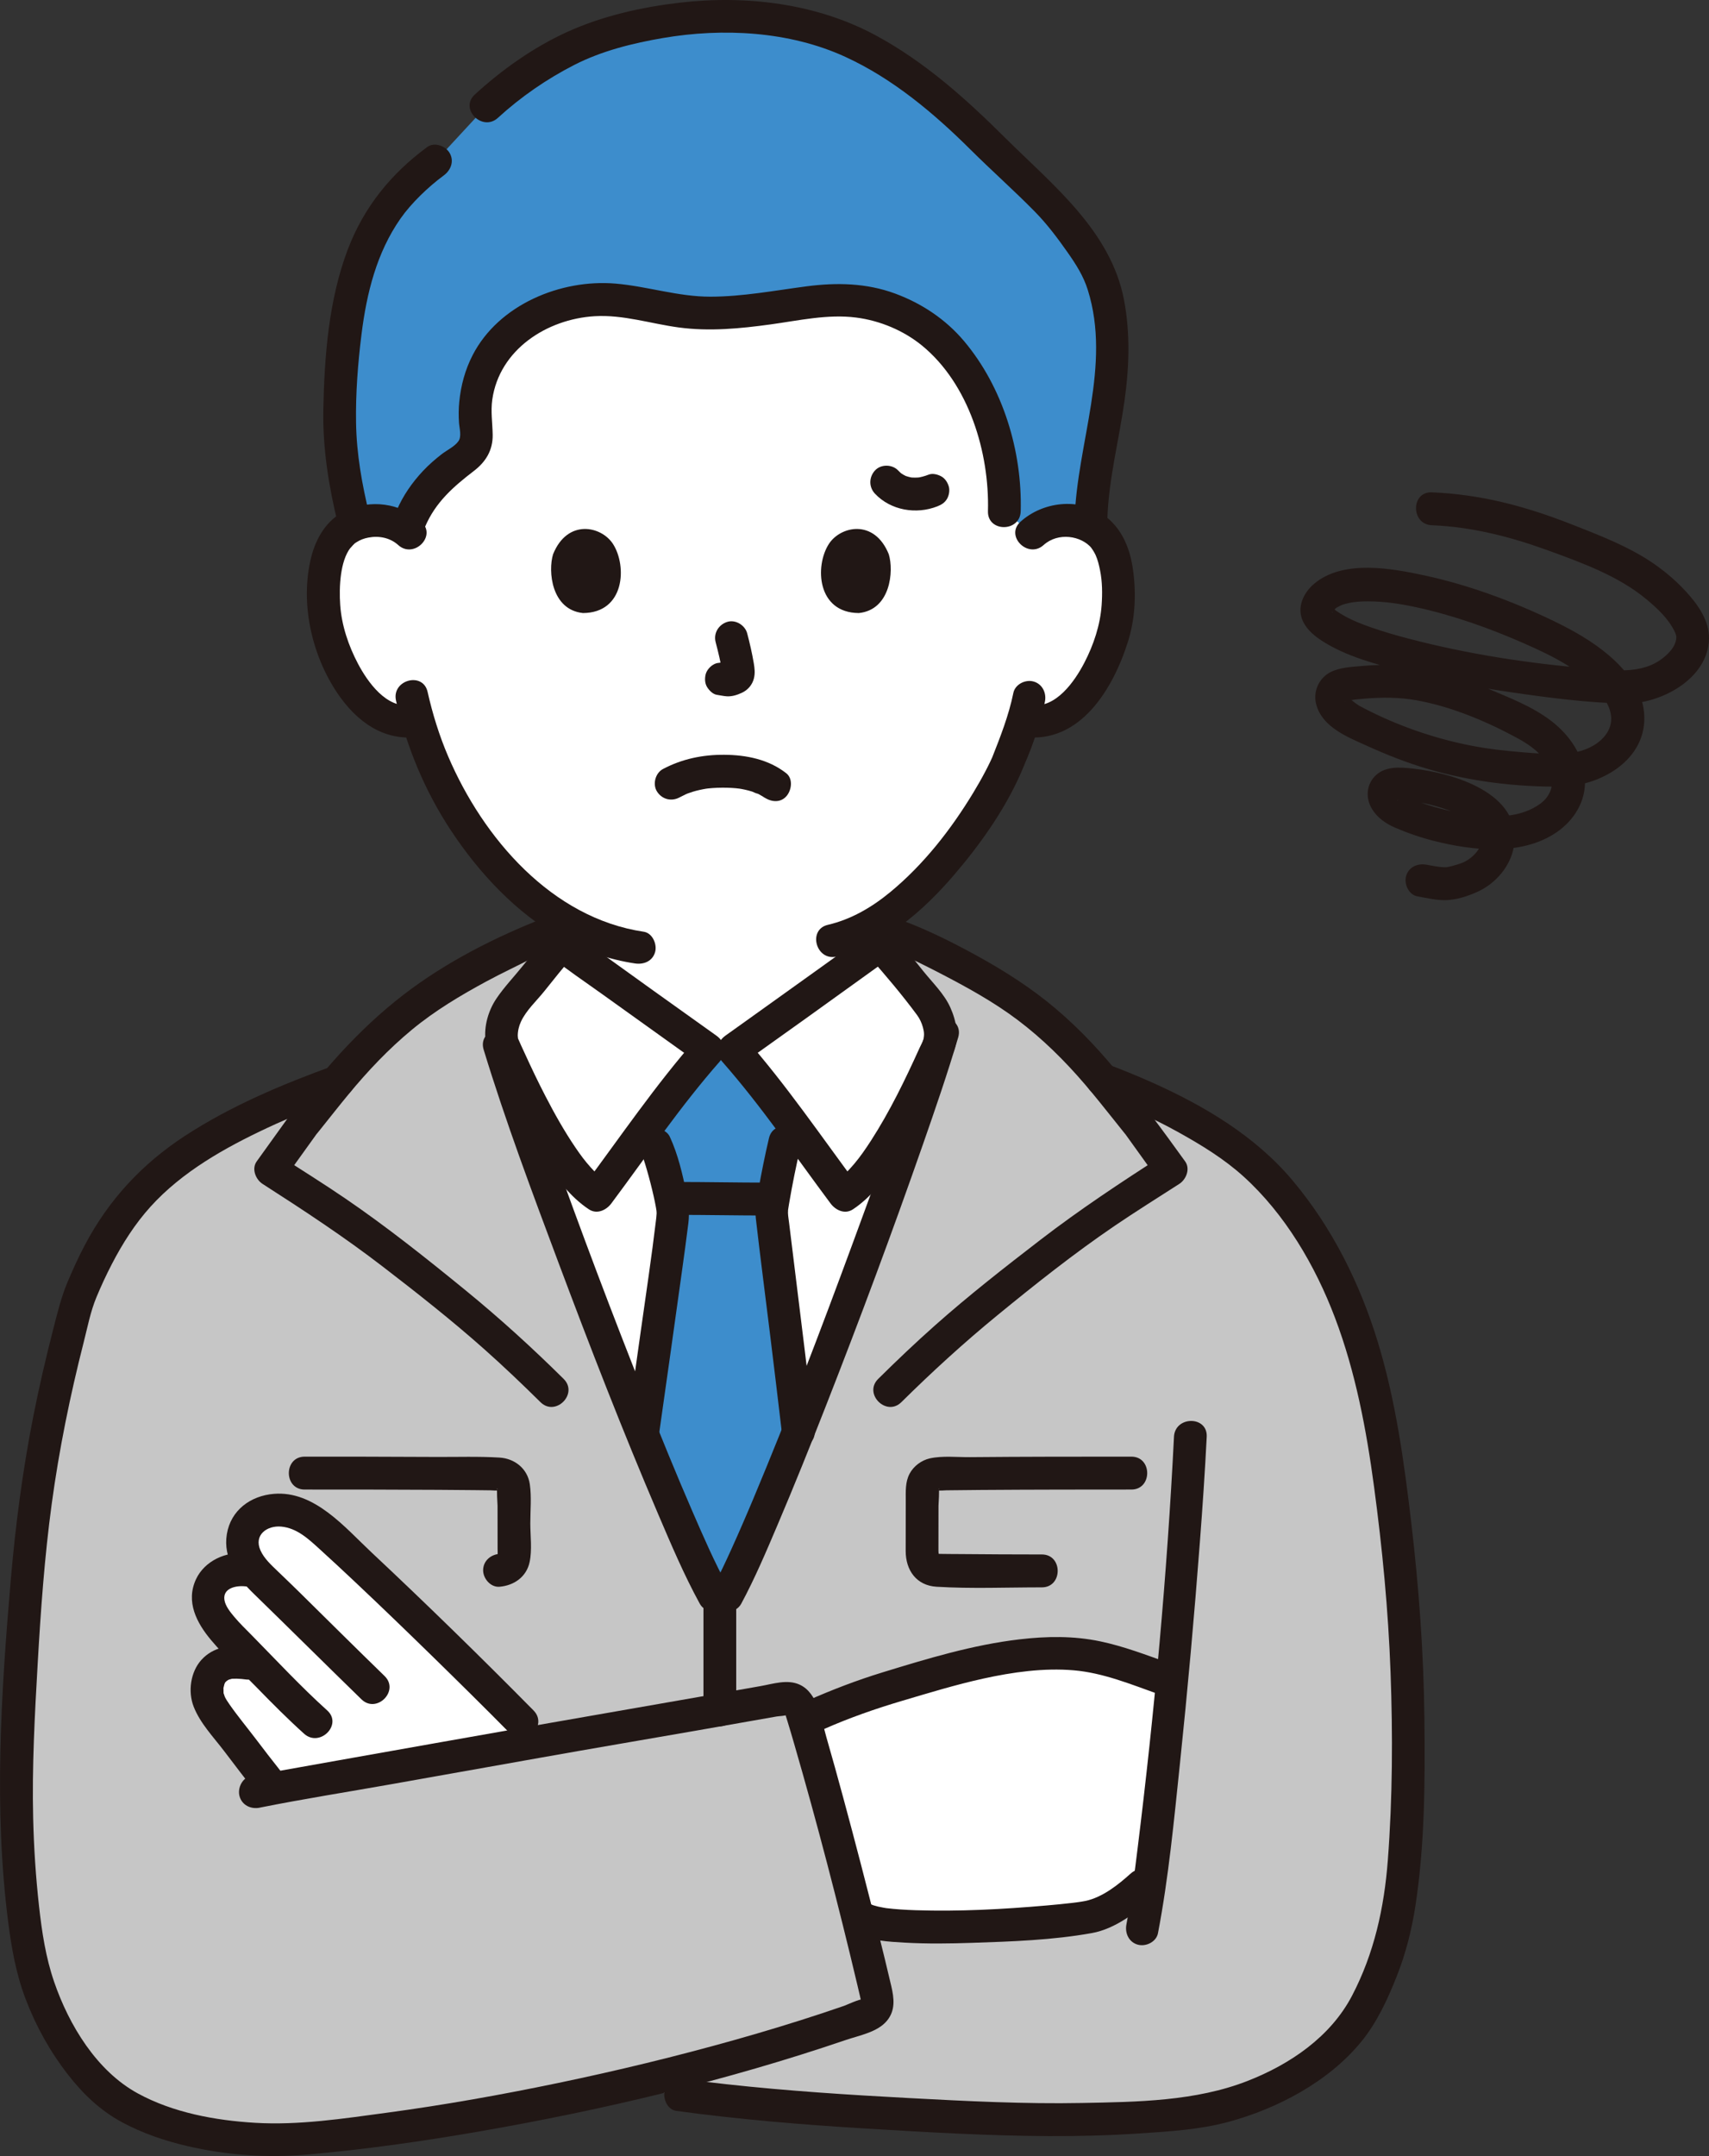 <svg width="134" height="169" viewBox="0 0 134 169" fill="none" xmlns="http://www.w3.org/2000/svg">
<rect x="0" y="0" width="134" height="169" fill="#333333" stroke="none"/>
<g clip-path="url(#clip0_217_4348)">
<path d="M80.922 41.811C81.71 41.05 82.771 40.765 83.679 40.797C85.655 40.867 86.496 41.941 86.858 42.571C87.937 44.453 87.892 47.92 87.167 50.066C86.654 51.585 85.812 53.909 83.784 55.576C82.949 56.262 81.719 56.715 80.543 56.516C80.543 56.516 80.43 56.496 80.232 56.463C79.859 57.701 79.398 58.914 79.117 59.503C78.344 61.613 74.283 68.685 69.02 72.086V74.038C68.519 74.445 58.299 81.744 57.525 82.296H55.527C54.752 81.744 44.533 74.445 44.032 74.038V72.058C41.984 70.807 40.094 69.072 38.278 66.888C35.357 63.375 33.693 59.593 32.775 56.458C31.521 56.782 30.166 56.315 29.268 55.576C27.24 53.909 26.399 51.585 25.885 50.066C25.16 47.92 25.114 44.453 26.195 42.571C26.557 41.941 27.398 40.867 29.374 40.797C30.282 40.765 31.343 41.05 32.131 41.811C32.131 41.811 28.456 20.042 56.526 20.042C85.363 20.042 80.922 41.811 80.922 41.811Z" fill="white"/>
<path d="M45.621 100.209C42.84 92.843 40.339 85.803 39.16 81.936H39.451C39.065 80.889 39.565 79.438 40.244 78.648C41.398 77.305 42.853 75.363 44.032 74.038C44.533 74.445 54.753 81.744 55.528 82.296H57.525C58.3 81.744 68.52 74.445 69.021 74.038C70.2 75.363 71.655 77.305 72.809 78.648C73.488 79.438 73.988 80.889 73.603 81.936C70.512 91.96 60.551 118.511 57.008 125.065L55.977 125.06C53.81 121.116 49.451 110.353 45.621 100.209Z" fill="white"/>
<path d="M52.599 96.597C52.71 95.746 52.771 95.217 52.769 95.108C52.752 94.129 51.828 90.619 51.412 89.759C51.412 89.759 51.189 89.149 50.86 88.251C52.627 85.898 54.507 83.449 55.528 82.296H57.525C58.514 83.413 60.309 85.747 62.028 88.031C61.733 88.94 61.531 89.563 61.531 89.563C61.226 90.84 60.497 94.469 60.497 95.014C60.497 95.304 61.624 104.075 62.583 112.236C60.315 117.935 58.261 122.748 57.009 125.065L55.978 125.06C54.695 122.725 52.643 117.998 50.387 112.424C51.312 105.876 52.229 99.436 52.599 96.597L52.599 96.597Z" fill="#3D8DCC"/>
<path d="M45.86 100.844C49.631 110.799 53.855 121.198 55.977 125.06L57.008 125.065C60.529 118.551 70.391 92.282 73.547 82.12L73.602 81.937C73.988 80.89 73.488 79.439 72.809 78.649C71.826 77.506 70.627 75.929 69.565 74.67C70.653 74.174 71.524 73.777 71.524 73.777C74.289 75.074 77.973 77.04 79.929 78.461C82.808 80.555 84.693 82.54 86.445 84.645C89.009 85.597 91.498 86.72 93.835 88.089C96.125 89.427 98.025 90.721 99.814 92.723C101.51 94.606 102.944 96.736 104.131 98.976C107.735 105.825 108.711 113.509 109.576 121.124C110.424 128.612 110.593 136.177 110.229 143.707C109.949 149.585 109.236 153.308 106.718 157.831C104.657 161.528 98.618 165.012 93.335 165.591C85.041 166.503 78.358 166.128 70.555 165.711C64.822 165.404 58.801 164.97 53.356 164.22L48.295 163.603C39.456 165.629 30.415 167.109 23.012 167.687C19.594 167.959 11.393 167.218 7.661 163.359C4.345 159.918 2.657 155.659 2.132 152.149C1.046 144.84 1.232 138.707 1.487 133.834C2.106 121.687 2.75 114.045 6.151 101.761C8.127 96.846 10.409 93.413 14.174 90.806C17.599 88.422 21.235 86.685 26.498 84.778C28.282 82.624 30.185 80.599 33.124 78.461C35.08 77.039 38.764 75.074 41.529 73.777L43.351 74.834C42.325 76.062 41.185 77.554 40.245 78.649C39.565 79.439 39.065 80.89 39.452 81.937H39.161C40.373 85.915 42.985 93.25 45.861 100.844L45.86 100.844Z" fill="#C6C6C6"/>
<path d="M66.896 148.936C65.615 143.927 64.078 138.196 63.061 134.828C66.929 133.045 68.861 132.52 72.611 131.433C75.702 130.536 79.005 129.599 83.266 129.598C86.099 129.598 89.131 130.83 91.234 131.573C91.234 131.573 91.468 131.656 91.868 131.798C91.331 137.571 90.727 143.197 90.181 147.213L89.558 147.775C89.558 147.775 87.196 149.909 85.447 150.25C82.864 150.754 70.152 151.652 67.803 150.455C67.803 150.455 67.582 150.342 67.205 150.151C67.104 149.752 67.001 149.346 66.896 148.935V148.936Z" fill="white"/>
<path d="M43.124 73.126C42.391 73.956 41.702 74.823 41.01 75.688C40.323 76.547 39.529 77.37 38.916 78.284C38.289 79.219 37.939 80.43 38.068 81.556C38.132 82.121 38.35 82.594 38.579 83.102C39.783 85.762 41.042 88.417 42.643 90.864C43.605 92.334 44.695 93.817 46.176 94.796C46.802 95.21 47.535 94.866 47.933 94.333C50.726 90.591 53.36 86.701 56.435 83.208C57.018 82.546 56.876 81.681 56.175 81.183C52.877 78.834 49.583 76.478 46.298 74.108C45.949 73.855 45.599 73.603 45.251 73.349C45.13 73.261 45.01 73.172 44.889 73.084C44.663 72.918 44.772 72.992 44.94 73.127C44.398 72.693 43.653 72.595 43.124 73.127C42.677 73.576 42.579 74.514 43.124 74.95C44.439 76.002 45.849 76.945 47.215 77.925C49.195 79.347 51.177 80.765 53.16 82.182C53.733 82.591 54.306 83.001 54.88 83.41L54.62 81.385C51.399 85.044 48.63 89.128 45.716 93.033L47.472 92.57C47.407 92.526 47.167 92.353 47.228 92.401C47.293 92.453 47.024 92.224 46.981 92.184C46.749 91.973 46.531 91.748 46.322 91.514C45.861 91.002 45.529 90.553 45.131 89.969C44.249 88.673 43.479 87.3 42.759 85.907C42.177 84.782 41.632 83.638 41.107 82.485C40.952 82.145 40.788 81.808 40.644 81.464C40.627 81.424 40.603 81.387 40.589 81.346C40.552 81.236 40.634 81.423 40.633 81.417C40.624 81.347 40.597 81.282 40.597 81.213C40.593 80.828 40.683 80.44 40.844 80.09C41.25 79.201 42.081 78.445 42.686 77.688C43.425 76.765 44.158 75.837 44.94 74.951C46.033 73.713 44.224 71.883 43.125 73.128L43.124 73.126Z" fill="#211715"/>
<path d="M68.113 74.95C69.416 76.426 70.731 77.976 71.901 79.56C72.118 79.853 72.271 80.188 72.367 80.539C72.417 80.724 72.452 80.902 72.451 81.092C72.451 81.204 72.401 81.545 72.472 81.329C72.383 81.602 72.224 81.872 72.106 82.134C70.975 84.633 69.772 87.119 68.283 89.425C67.86 90.079 67.432 90.696 66.968 91.243C66.73 91.524 66.481 91.796 66.215 92.051C65.874 92.376 65.878 92.374 65.581 92.569L67.338 93.032C64.424 89.127 61.655 85.043 58.434 81.384L58.174 83.409C61.514 81.031 64.849 78.646 68.174 76.245C68.763 75.819 69.362 75.403 69.929 74.949C70.472 74.515 70.38 73.579 69.929 73.126C69.393 72.587 68.658 72.69 68.114 73.126C68.536 72.788 68.112 73.121 67.931 73.254C67.634 73.471 67.335 73.687 67.036 73.903C66.17 74.529 65.302 75.153 64.433 75.776C62.475 77.181 60.515 78.584 58.555 79.984C57.996 80.384 57.438 80.783 56.878 81.182C56.178 81.681 56.036 82.546 56.618 83.207C59.694 86.701 62.328 90.59 65.121 94.332C65.519 94.866 66.245 95.214 66.877 94.795C68.183 93.931 69.167 92.678 70.049 91.401C71.016 90.001 71.846 88.508 72.621 86.994C73.227 85.81 73.793 84.606 74.341 83.394C74.486 83.074 74.643 82.757 74.776 82.432C75.234 81.315 74.992 80.033 74.511 78.967C74.031 77.901 73.119 77.028 72.392 76.123C71.583 75.114 70.785 74.094 69.93 73.125C68.831 71.88 67.021 73.71 68.114 74.948L68.113 74.95Z" fill="#211715"/>
<path d="M27.092 121.546C26.376 120.884 25.71 120.278 25.114 119.748C24.267 118.994 23.193 118.494 22.229 118.389C21.318 118.29 20.231 118.546 19.671 119.169C19.018 119.895 18.766 121.017 19.273 122.097C19.762 123.14 20.773 123.963 21.876 125.038C19.989 122.141 17.626 122.964 16.826 123.877C16.371 124.395 16.108 125.284 16.492 126.162C17.169 127.71 18.758 128.912 20.259 130.516C18.71 130.239 17.569 130.052 16.701 131.023C16.242 131.536 16.127 132.561 16.341 133.217C16.554 133.873 17 134.421 17.422 134.965C18.762 136.694 19.807 138.122 21.051 139.682L21.452 140.183C25.451 139.44 33.989 137.944 42.379 136.479C41.53 135.608 40.925 134.987 40.925 134.987C37.579 131.598 31.422 125.551 27.093 121.547L27.092 121.546Z" fill="white"/>
<path d="M60.194 92.701C57.796 92.7 55.398 92.65 53 92.65C52.328 92.65 51.685 93.243 51.716 93.939C51.747 94.636 52.28 95.228 53 95.229C55.398 95.23 57.796 95.279 60.194 95.28C60.866 95.28 61.509 94.687 61.478 93.99C61.447 93.294 60.914 92.701 60.194 92.701Z" fill="#211715"/>
<path d="M60.293 89.22C59.98 90.546 59.714 91.886 59.472 93.227C59.334 93.992 59.175 94.737 59.264 95.512C59.61 98.529 60.005 101.541 60.374 104.556C60.688 107.116 60.997 109.677 61.298 112.239C61.38 112.93 61.83 113.528 62.582 113.528C63.213 113.528 63.948 112.935 63.866 112.239C63.376 108.065 62.861 103.893 62.346 99.722C62.187 98.437 62.026 97.153 61.873 95.868C61.842 95.607 61.792 95.34 61.784 95.077C61.782 95.002 61.793 94.927 61.791 94.853C61.785 94.644 61.745 95.115 61.79 94.853C61.815 94.699 61.838 94.545 61.863 94.391C62.117 92.889 62.418 91.388 62.768 89.905C63.15 88.291 60.675 87.603 60.292 89.219L60.293 89.22Z" fill="#211715"/>
<path d="M50.304 90.409C50.392 90.601 50.222 90.172 50.309 90.424C50.346 90.532 50.388 90.639 50.425 90.748C50.532 91.063 50.629 91.383 50.721 91.703C50.919 92.386 51.097 93.075 51.253 93.768C51.316 94.053 51.377 94.339 51.428 94.627C51.45 94.747 51.471 94.868 51.487 94.989C51.453 94.725 51.489 95.003 51.485 95.108C51.478 95.31 51.45 95.512 51.426 95.713C51.105 98.421 50.662 101.362 50.255 104.252C49.901 106.763 49.545 109.274 49.191 111.786C49.093 112.475 49.359 113.171 50.087 113.372C50.689 113.538 51.568 113.165 51.666 112.471C52.265 108.232 52.871 103.993 53.456 99.751C53.634 98.46 53.815 97.169 53.974 95.875C54.073 95.064 53.99 94.341 53.824 93.531C53.521 92.045 53.16 90.489 52.52 89.108C52.228 88.477 51.322 88.317 50.764 88.645C50.119 89.024 50.01 89.776 50.303 90.41L50.304 90.409Z" fill="#211715"/>
<path d="M88.65 146.864C87.714 147.704 86.474 148.719 85.105 149.008C84.92 149.047 84.732 149.072 84.546 149.101C84.493 149.109 84.439 149.116 84.386 149.123C84.213 149.148 84.65 149.089 84.47 149.112C84.327 149.129 84.186 149.148 84.043 149.165C83.384 149.242 82.724 149.306 82.063 149.363C78.654 149.661 75.21 149.848 71.788 149.735C71.017 149.709 70.246 149.664 69.48 149.571C69.287 149.547 69.705 149.606 69.52 149.576C69.441 149.563 69.362 149.551 69.284 149.537C69.14 149.512 68.997 149.485 68.856 149.452C68.733 149.423 68.613 149.384 68.491 149.352C68.449 149.34 68.407 149.316 68.365 149.308C68.151 149.264 68.647 149.438 68.452 149.342C67.829 149.038 67.064 149.172 66.695 149.805C66.365 150.371 66.53 151.263 67.156 151.569C68.309 152.134 69.67 152.204 70.93 152.276C72.691 152.376 74.46 152.351 76.221 152.292C79.335 152.189 82.54 152.078 85.614 151.526C87.429 151.201 89.12 149.897 90.466 148.688C91.7 147.579 89.88 145.76 88.651 146.864H88.65Z" fill="#211715"/>
<path d="M64.58 135.547C66.588 134.658 68.65 133.939 70.753 133.316C72.857 132.693 74.96 132.05 77.102 131.578C79.396 131.072 81.838 130.728 84.19 130.929C86.505 131.126 88.722 132.046 90.892 132.817C91.545 133.049 92.296 132.554 92.471 131.916C92.666 131.203 92.23 130.564 91.574 130.33C89.827 129.709 88.091 129.043 86.272 128.661C84.177 128.22 82.065 128.255 79.947 128.502C76.273 128.931 72.713 130.014 69.187 131.095C67.171 131.713 65.213 132.466 63.285 133.319C62.65 133.6 62.503 134.531 62.824 135.084C63.206 135.741 63.944 135.828 64.581 135.546L64.58 135.547Z" fill="#211715"/>
<path d="M41.833 134.075C37.681 129.872 33.451 125.737 29.141 121.698C27.034 119.722 24.651 116.838 21.477 117.097C19.655 117.246 18.095 118.37 17.786 120.26C17.477 122.149 18.592 123.657 19.874 124.905C22.706 127.661 25.508 130.447 28.34 133.203C29.528 134.359 31.345 132.537 30.156 131.38C27.916 129.2 25.696 127 23.472 124.804C22.911 124.25 22.339 123.707 21.771 123.159C21.276 122.682 20.711 122.173 20.424 121.53C19.884 120.322 20.934 119.566 22.045 119.664C23.289 119.775 24.204 120.65 25.083 121.448C26.02 122.298 26.944 123.16 27.864 124.027C29.916 125.96 31.945 127.919 33.961 129.889C35.995 131.877 38.019 133.875 40.018 135.899C41.183 137.079 42.999 135.255 41.833 134.075Z" fill="#211715"/>
<path d="M19.279 121.774C17.741 121.574 16.034 122.351 15.365 123.798C14.553 125.554 15.414 127.208 16.553 128.564C17.65 129.868 18.933 131.044 20.12 132.265C21.329 133.509 22.553 134.738 23.841 135.899C25.067 137.004 26.889 135.187 25.656 134.075C23.583 132.206 21.684 130.158 19.727 128.169C19.266 127.701 18.792 127.244 18.369 126.74C18.068 126.382 17.669 125.892 17.597 125.414C17.453 124.461 18.568 124.261 19.279 124.354C19.968 124.443 20.562 123.697 20.562 123.064C20.562 122.293 19.97 121.864 19.279 121.774Z" fill="#211715"/>
<path d="M19.327 129.073C18.04 128.904 16.71 129.098 15.793 130.11C14.934 131.059 14.724 132.601 15.186 133.781C15.697 135.086 16.735 136.156 17.573 137.259C18.422 138.376 19.27 139.495 20.144 140.592C20.577 141.136 21.507 141.046 21.959 140.592C22.494 140.054 22.393 139.314 21.959 138.769C21.311 137.954 20.715 137.176 20.087 136.349C19.395 135.437 18.639 134.526 18.001 133.612C17.87 133.423 17.715 133.195 17.631 133.013C17.614 132.975 17.571 132.833 17.547 132.767C17.469 132.547 17.537 132.845 17.529 132.699C17.522 132.594 17.524 132.49 17.523 132.385C17.519 132.156 17.502 132.411 17.529 132.282C17.55 132.178 17.577 132.078 17.606 131.976C17.559 132.14 17.6 131.982 17.646 131.901C17.746 131.729 17.424 132.131 17.702 131.834L17.799 131.743C17.721 131.797 17.718 131.801 17.79 131.753C17.858 131.702 18.03 131.617 17.858 131.691C17.95 131.652 18.049 131.634 18.144 131.606C18.271 131.568 17.992 131.598 18.229 131.591C18.337 131.587 18.445 131.583 18.553 131.585C18.812 131.59 19.069 131.619 19.326 131.652C20.014 131.743 20.61 130.995 20.61 130.363C20.61 129.591 20.016 129.164 19.326 129.073L19.327 129.073Z" fill="#211715"/>
<path d="M92.05 112.626C91.511 123.409 90.52 134.213 89.193 144.926C88.952 146.877 88.718 148.772 88.32 150.85C88.189 151.533 88.511 152.242 89.216 152.436C89.845 152.61 90.664 152.223 90.795 151.536C91.634 147.156 92.052 142.676 92.517 138.245C93.122 132.464 93.642 126.673 94.081 120.878C94.289 118.129 94.479 115.379 94.617 112.626C94.7 110.967 92.132 110.971 92.049 112.626L92.05 112.626Z" fill="#211715"/>
<path d="M20.358 141.696C23.782 141.011 27.24 140.469 30.677 139.859C34.622 139.159 38.568 138.46 42.512 137.756C46.519 137.041 50.534 136.366 54.544 135.665C56.661 135.295 58.778 134.923 60.895 134.549C61.036 134.523 61.641 134.5 61.705 134.411C61.628 134.518 61.463 133.989 61.595 134.441C61.638 134.587 61.686 134.731 61.73 134.876C61.91 135.462 62.084 136.05 62.254 136.638C64.079 142.922 65.726 149.272 67.235 155.639C67.302 155.918 67.367 156.198 67.432 156.477C67.461 156.604 67.485 156.734 67.52 156.86C67.601 157.156 67.496 156.663 67.599 156.736C67.484 156.654 66.336 157.178 66.188 157.229C65.619 157.426 65.05 157.618 64.48 157.807C62.206 158.559 59.914 159.253 57.61 159.902C53.026 161.192 48.396 162.313 43.735 163.283C39.288 164.208 34.809 165.006 30.307 165.612C26.914 166.069 23.432 166.604 20 166.399C16.887 166.213 13.577 165.61 10.8 164.092C7.586 162.337 5.414 158.752 4.245 155.351C3.584 153.429 3.287 151.447 3.062 149.433C2.806 147.137 2.655 144.832 2.6 142.523C2.503 138.474 2.725 134.429 2.956 130.388C3.195 126.21 3.493 122.028 4.056 117.88C4.635 113.615 5.497 109.395 6.559 105.226C6.858 104.052 7.094 102.807 7.56 101.688C7.927 100.804 8.33 99.935 8.771 99.085C9.607 97.471 10.588 95.929 11.809 94.58C14.288 91.842 17.646 89.963 20.951 88.414C22.874 87.513 24.852 86.745 26.847 86.02C27.498 85.783 27.938 85.143 27.743 84.434C27.571 83.802 26.819 83.295 26.164 83.533C22.113 85.006 18.105 86.682 14.482 89.05C11.135 91.237 8.52 94.051 6.648 97.603C6.153 98.543 5.712 99.51 5.299 100.489C4.797 101.679 4.499 102.927 4.177 104.177C3.59 106.456 3.06 108.748 2.604 111.057C1.771 115.284 1.212 119.559 0.844 123.851C0.083 132.708 -0.493 141.736 0.632 150.584C0.899 152.682 1.254 154.716 2.01 156.699C2.823 158.833 3.921 160.81 5.322 162.612C6.511 164.142 7.867 165.439 9.579 166.361C11.176 167.22 12.92 167.811 14.68 168.221C17.785 168.944 20.959 169.165 24.129 168.885C28.648 168.487 33.149 167.847 37.619 167.07C47.32 165.386 56.979 163.089 66.307 159.911C67.363 159.551 68.793 159.299 69.536 158.41C70.223 157.587 70.108 156.647 69.883 155.679C69.557 154.276 69.213 152.877 68.865 151.48C67.986 147.955 67.072 144.439 66.122 140.932C65.69 139.339 65.251 137.749 64.793 136.163C64.392 134.777 64.138 132.719 62.704 132.056C61.742 131.611 60.627 131.991 59.635 132.166C58.499 132.366 57.364 132.567 56.229 132.766C53.946 133.167 51.663 133.565 49.38 133.962C44.431 134.823 39.482 135.69 34.535 136.568C29.913 137.389 25.292 138.205 20.672 139.032C20.34 139.091 20.007 139.145 19.677 139.211C18.997 139.347 18.606 140.16 18.781 140.797C18.975 141.51 19.678 141.834 20.36 141.698L20.358 141.696Z" fill="#211715"/>
<path d="M86.089 85.882C88.271 86.697 90.4 87.64 92.436 88.774C94.217 89.765 95.981 90.845 97.499 92.218C100.759 95.166 103.127 99.206 104.675 103.296C106.287 107.551 107.135 112.056 107.739 116.554C108.386 121.376 108.853 126.222 109.031 131.086C109.211 135.985 109.19 140.926 108.817 145.816C108.534 149.535 107.748 153.113 106.013 156.433C104.325 159.662 101.154 161.812 97.825 163.115C93.739 164.714 89.17 164.762 84.838 164.845C80.322 164.932 75.808 164.702 71.299 164.461C66.519 164.206 61.74 163.9 56.98 163.377C55.885 163.257 54.79 163.126 53.698 162.977C53.011 162.883 52.319 163.143 52.119 163.877C51.954 164.478 52.324 165.369 53.015 165.463C57.962 166.139 62.938 166.55 67.921 166.85C72.684 167.138 77.458 167.419 82.231 167.442C84.606 167.453 86.981 167.39 89.351 167.232C91.669 167.078 94.038 166.939 96.291 166.334C100.144 165.299 104.166 163.182 106.73 160.046C107.973 158.527 108.81 156.702 109.527 154.885C110.223 153.125 110.688 151.288 110.976 149.418C111.72 144.601 111.738 139.63 111.686 134.766C111.631 129.597 111.257 124.452 110.651 119.32C110.092 114.575 109.435 109.809 108.042 105.228C106.635 100.606 104.457 96.234 101.346 92.529C98.418 89.042 94.411 86.673 90.303 84.838C89.141 84.32 87.964 83.841 86.772 83.396C86.123 83.153 85.366 83.667 85.193 84.296C84.996 85.018 85.438 85.639 86.09 85.882L86.089 85.882Z" fill="#211715"/>
<path d="M72.654 80.635C70.959 86.375 68.866 92.008 66.799 97.621C64.341 104.294 61.809 110.946 59.058 117.503C59.007 117.626 58.789 118.139 58.663 118.435C58.513 118.787 58.362 119.138 58.209 119.489C57.924 120.145 57.636 120.8 57.339 121.452C56.885 122.451 56.42 123.448 55.9 124.414L57.008 123.775L55.977 123.77L57.085 124.409C56.03 122.481 55.15 120.453 54.276 118.438C53.023 115.551 51.838 112.64 50.642 109.633C48.027 103.065 45.525 96.448 43.158 89.786C42.194 87.071 41.24 84.348 40.398 81.593C39.915 80.01 37.436 80.685 37.922 82.278C39.645 87.921 41.726 93.464 43.794 98.987C46.27 105.597 48.827 112.183 51.6 118.674C52.614 121.047 53.629 123.444 54.869 125.71C55.086 126.107 55.533 126.347 55.977 126.349L57.008 126.354C57.448 126.356 57.904 126.109 58.116 125.715C59.187 123.726 60.074 121.632 60.957 119.554C62.274 116.459 63.53 113.338 64.757 110.206C67.416 103.421 69.963 96.589 72.365 89.708C73.334 86.93 74.296 84.143 75.13 81.32C75.601 79.726 73.124 79.045 72.654 80.635V80.635Z" fill="#211715"/>
<path d="M88.71 114.181C84.491 114.181 80.272 114.182 76.054 114.22C75.047 114.23 73.895 114.097 72.907 114.317C72.251 114.464 71.638 114.92 71.32 115.518C70.971 116.178 71.02 116.901 71.019 117.623C71.017 118.941 71.016 120.26 71.014 121.578C71.012 123.085 71.855 124.284 73.432 124.379C76.167 124.544 78.952 124.425 81.692 124.427C83.344 124.427 83.346 121.848 81.692 121.848C79.531 121.848 77.372 121.835 75.212 121.817C74.706 121.813 74.199 121.814 73.692 121.804C73.41 121.798 73.455 121.714 73.523 121.849C73.649 122.097 73.581 121.663 73.581 121.578C73.582 120.395 73.584 119.212 73.586 118.029C73.586 117.889 73.676 116.721 73.599 116.676C73.782 116.783 73.149 116.775 73.567 116.83C73.769 116.857 74.002 116.823 74.207 116.82C75.115 116.807 76.024 116.799 76.933 116.792C79.001 116.777 81.07 116.769 83.138 116.765C84.996 116.761 86.853 116.76 88.71 116.76C90.362 116.76 90.365 114.181 88.71 114.181Z" fill="#211715"/>
<path d="M23.888 116.76C27.386 116.76 30.883 116.762 34.381 116.783C35.326 116.789 36.271 116.796 37.217 116.806C37.633 116.81 38.049 116.815 38.465 116.821C38.646 116.823 38.851 116.854 39.031 116.829C39.494 116.768 38.781 116.798 38.999 116.676C38.923 116.719 39.012 117.887 39.012 118.029C39.013 118.599 39.014 119.17 39.014 119.741C39.015 120.291 39.015 120.84 39.016 121.39C39.016 121.554 39.032 121.797 39.015 121.925C39.028 121.829 39.103 121.806 39.166 121.8C38.474 121.858 37.882 122.352 37.882 123.09C37.882 123.743 38.471 124.437 39.166 124.379C40.299 124.284 41.276 123.614 41.526 122.448C41.73 121.496 41.582 120.386 41.581 119.416C41.58 118.411 41.687 117.334 41.541 116.338C41.361 115.12 40.357 114.326 39.166 114.254C37.518 114.153 35.844 114.213 34.194 114.204C32.345 114.193 30.495 114.188 28.645 114.184C27.059 114.182 25.473 114.181 23.888 114.181C22.236 114.181 22.233 116.76 23.888 116.76V116.76Z" fill="#211715"/>
<path d="M57.726 134.03V125.068C57.726 124.371 57.136 123.778 56.442 123.778C55.748 123.778 55.158 124.368 55.158 125.068V134.03C55.158 134.726 55.748 135.319 56.442 135.319C57.136 135.319 57.726 134.729 57.726 134.03Z" fill="#211715"/>
<path d="M70.674 109.912C73.085 107.527 75.585 105.244 78.207 103.096C81.181 100.66 84.216 98.252 87.394 96.091C89.061 94.959 90.769 93.891 92.464 92.803C93.006 92.456 93.345 91.623 92.925 91.039C91.146 88.565 89.35 86.137 87.402 83.791C85.805 81.87 84.07 80.082 82.116 78.523C80.116 76.928 77.957 75.629 75.703 74.432C73.874 73.46 72.058 72.601 70.107 71.922C68.543 71.378 67.87 73.868 69.425 74.409C69.966 74.597 70.514 74.773 71.05 74.974C71.375 75.096 70.765 74.814 71.234 75.059C71.476 75.186 71.728 75.297 71.975 75.417C72.559 75.703 73.141 75.997 73.718 76.296C75.811 77.383 77.9 78.528 79.789 79.951C81.742 81.423 83.489 83.152 85.078 85.011C85.833 85.894 86.556 86.803 87.281 87.711C87.451 87.925 87.622 88.14 87.793 88.353C87.88 88.462 87.967 88.57 88.054 88.679C88.101 88.737 88.379 89.085 88.188 88.834C88.281 88.956 88.368 89.084 88.457 89.208L90.708 92.34L91.169 90.575C87.883 92.683 84.657 94.815 81.56 97.199C78.754 99.359 75.962 101.541 73.311 103.894C71.786 105.248 70.308 106.653 68.858 108.087C67.679 109.253 69.495 111.076 70.674 109.911V109.912Z" fill="#211715"/>
<path d="M44.194 108.087C41.736 105.656 39.185 103.332 36.508 101.147C33.444 98.645 30.323 96.16 27.055 93.932C25.356 92.775 23.613 91.686 21.884 90.576L22.344 92.34L24.335 89.57C24.472 89.38 24.608 89.189 24.745 88.999C24.782 88.949 24.817 88.897 24.855 88.847C24.881 88.813 24.919 88.773 24.8 88.925C24.907 88.787 25.02 88.652 25.129 88.516C25.864 87.598 26.59 86.673 27.339 85.766C28.846 83.942 30.469 82.227 32.293 80.718C34.1 79.224 36.099 78.031 38.155 76.92C39.361 76.268 40.605 75.696 41.818 75.058C42.208 74.853 41.694 75.092 42.049 74.949C42.23 74.877 42.412 74.808 42.593 74.738L43.442 74.408C44.088 74.157 44.535 73.541 44.338 72.822C44.169 72.202 43.409 71.668 42.759 71.921C38.876 73.43 34.988 75.402 31.671 77.948C28.095 80.693 25.056 84.181 22.425 87.84L20.127 91.038C19.709 91.619 20.048 92.456 20.587 92.802C23.803 94.866 26.97 96.945 30.002 99.277C32.726 101.371 35.428 103.497 37.997 105.782C39.497 107.116 40.951 108.5 42.378 109.911C43.556 111.076 45.373 109.254 44.193 108.087H44.194Z" fill="#211715"/>
<path d="M38.134 8.325C40.238 6.379 43.591 4.167 45.856 3.309C53.536 0.398 62.625 0.544 68.86 4.373C75.171 8.249 75.958 10.104 81.441 15.093C82.979 16.492 84.18 18.207 85.363 19.92C87.309 22.738 87.423 27.131 87.004 30.534C86.562 34.122 85.525 37.642 85.541 41.267C85.073 41.012 84.466 40.825 83.679 40.797C82.771 40.765 81.71 41.05 80.922 41.811L78.747 40.073C78.853 36.869 78.123 33.654 76.606 30.633C75.757 28.944 74.641 27.291 72.935 25.961C71.228 24.631 68.871 23.647 66.328 23.541C65.088 23.49 63.85 23.644 62.632 23.819C59.664 24.242 56.632 24.783 53.645 24.433C51.656 24.199 49.769 23.575 47.757 23.487C44.461 23.342 41.264 24.725 39.453 26.667C37.642 28.609 37.08 31.024 37.291 33.342C37.348 33.968 37.451 34.626 37.085 35.199C36.803 35.643 36.272 35.979 35.79 36.328C33.794 37.769 32.414 39.628 31.898 41.605C31.142 40.999 30.195 40.768 29.374 40.797C28.755 40.819 28.247 40.939 27.831 41.114C26.91 37.464 26.518 34.733 26.659 31.384C27.078 21.445 28.842 16.514 34.147 12.639L38.136 8.326L38.134 8.325Z" fill="#3D8DCC"/>
<path d="M28.967 40.367C28.387 37.989 27.957 35.6 27.918 33.146C27.88 30.843 28.058 28.508 28.343 26.223C28.748 22.967 29.538 19.802 31.401 17.135C32.232 15.944 33.565 14.657 34.793 13.753C35.352 13.342 35.629 12.634 35.254 11.989C34.931 11.436 34.06 11.113 33.497 11.526C30.665 13.611 28.537 16.229 27.276 19.537C25.778 23.468 25.432 27.927 25.352 32.101C25.294 35.132 25.775 38.117 26.491 41.053C26.883 42.664 29.36 41.981 28.967 40.367Z" fill="#211715"/>
<path d="M79.455 54.321C79.09 56.106 78.416 57.804 77.797 59.372C77.739 59.521 77.911 59.114 77.842 59.267C77.82 59.315 77.8 59.365 77.778 59.413C77.735 59.504 77.694 59.597 77.651 59.688C77.529 59.945 77.401 60.199 77.269 60.45C76.972 61.019 76.653 61.576 76.321 62.125C74.564 65.026 72.423 67.768 69.801 69.931C68.354 71.125 66.725 72.073 64.912 72.494C63.303 72.868 63.984 75.355 65.594 74.981C69.303 74.12 72.391 71.403 74.813 68.575C76.832 66.219 78.721 63.562 79.994 60.714C80.076 60.529 80.155 60.343 80.232 60.156C80.265 60.073 80.418 59.715 80.272 60.053C80.476 59.581 80.676 59.108 80.856 58.626C81.296 57.448 81.678 56.239 81.93 55.006C82.07 54.324 81.733 53.612 81.034 53.42C80.398 53.245 79.595 53.635 79.454 54.32L79.455 54.321Z" fill="#211715"/>
<path d="M31.051 54.92C31.864 58.521 33.318 62.014 35.353 65.092C37.562 68.433 40.466 71.561 43.983 73.528C45.784 74.535 47.75 75.218 49.789 75.521C50.474 75.623 51.168 75.35 51.368 74.621C51.534 74.013 51.161 73.137 50.471 73.035C43.267 71.964 37.889 65.714 35.139 59.289C34.443 57.663 33.916 55.96 33.527 54.235C33.162 52.617 30.686 53.302 31.051 54.92L31.051 54.92Z" fill="#211715"/>
<path d="M81.829 42.723C82.957 41.702 84.792 41.977 85.615 42.993C85.433 42.768 85.676 43.098 85.705 43.147C85.775 43.263 85.851 43.389 85.904 43.507C86.076 43.885 86.173 44.31 86.255 44.714C86.434 45.599 86.44 46.524 86.378 47.422C86.269 48.993 85.746 50.555 85.023 51.947C84.266 53.405 82.796 55.531 80.884 55.272C80.198 55.179 79.506 55.438 79.305 56.173C79.141 56.773 79.51 57.665 80.202 57.759C84.687 58.365 87.296 53.973 88.457 50.249C89.038 48.384 89.105 46.324 88.797 44.403C88.542 42.81 87.867 41.301 86.521 40.36C84.553 38.984 81.745 39.331 80.013 40.898C78.783 42.011 80.604 43.831 81.829 42.722L81.829 42.723Z" fill="#211715"/>
<path d="M33.038 40.899C31.402 39.418 29.043 39.109 27.055 40.057C25.62 40.742 24.78 42.167 24.404 43.666C23.51 47.227 24.42 51.322 26.458 54.34C27.951 56.551 30.088 58.133 32.851 57.76C33.538 57.667 33.913 56.78 33.747 56.174C33.543 55.428 32.858 55.18 32.168 55.273C30.288 55.527 28.831 53.466 28.072 52.032C27.325 50.619 26.786 49.023 26.675 47.423C26.575 45.988 26.677 43.989 27.472 42.95C27.384 43.067 27.647 42.762 27.678 42.73C27.842 42.56 27.807 42.598 27.946 42.507C28.24 42.317 28.535 42.206 28.881 42.14C29.709 41.98 30.586 42.147 31.223 42.724C32.448 43.832 34.269 42.014 33.038 40.9V40.899Z" fill="#211715"/>
<path d="M56.113 50.338C56.322 51.137 56.522 51.949 56.642 52.768L56.596 52.425C56.611 52.537 56.617 52.647 56.605 52.76L56.651 52.417C56.643 52.47 56.632 52.519 56.614 52.568L56.744 52.261C56.728 52.296 56.712 52.326 56.691 52.358L56.892 52.097C56.866 52.127 56.843 52.15 56.812 52.175L57.072 51.974C57.011 52.013 56.947 52.045 56.881 52.076L57.187 51.946C57.082 51.99 56.977 52.023 56.864 52.04L57.206 51.994C57.104 52.007 57.004 52.005 56.902 51.994L57.243 52.04C57.129 52.024 57.017 51.996 56.903 51.98C56.732 51.926 56.562 51.919 56.391 51.957C56.22 51.965 56.061 52.016 55.914 52.11C55.647 52.267 55.393 52.573 55.324 52.881C55.249 53.211 55.265 53.581 55.453 53.874C55.62 54.134 55.9 54.423 56.22 54.467C56.484 54.503 56.741 54.57 57.009 54.582C57.423 54.6 57.807 54.472 58.176 54.302C58.634 54.092 58.991 53.676 59.112 53.181C59.216 52.762 59.171 52.399 59.101 51.979C58.969 51.196 58.789 50.42 58.588 49.653C58.418 49 57.663 48.539 57.009 48.752C56.341 48.969 55.93 49.639 56.113 50.338L56.113 50.338Z" fill="#211715"/>
<path d="M43.365 43.445C42.961 44.763 43.224 47.797 45.711 48.055C48.998 48.035 49.173 44.368 48.067 42.644C47.161 41.232 44.497 40.645 43.365 43.446L43.365 43.445Z" fill="#211715"/>
<path d="M69.688 43.445C70.092 44.763 69.829 47.797 67.342 48.055C64.055 48.035 63.879 44.368 64.986 42.644C65.892 41.232 68.556 40.645 69.688 43.445Z" fill="#211715"/>
<path d="M39.042 9.237C40.829 7.599 42.877 6.189 45.033 5.087C47.188 3.984 49.628 3.383 51.99 2.979C56.692 2.176 61.893 2.443 66.279 4.456C70.002 6.165 73.218 8.867 76.104 11.736C77.755 13.378 79.506 14.927 81.136 16.586C82.098 17.564 82.919 18.659 83.706 19.78C84.363 20.716 84.948 21.628 85.292 22.726C87.156 28.672 84.448 34.738 84.258 40.708C84.205 42.369 86.772 42.366 86.825 40.708C86.925 37.555 87.741 34.499 88.175 31.387C88.54 28.775 88.629 26.133 88.136 23.53C87.106 18.089 82.51 14.477 78.803 10.793C75.719 7.728 72.501 4.842 68.649 2.764C64.006 0.261 58.483 -0.395 53.298 0.21C50.296 0.561 47.263 1.241 44.498 2.493C41.855 3.689 39.364 5.456 37.227 7.413C36.003 8.534 37.823 10.354 39.042 9.237Z" fill="#211715"/>
<path d="M33.33 41.289C34.15 39.368 35.544 38.152 37.16 36.913C38.094 36.197 38.649 35.29 38.63 34.081C38.616 33.153 38.467 32.252 38.599 31.322C39.158 27.401 42.883 25.014 46.613 24.787C48.863 24.651 51.017 25.372 53.226 25.669C55.63 25.991 58.026 25.758 60.416 25.43C62.618 25.129 64.897 24.606 67.128 24.892C68.987 25.129 70.852 25.905 72.306 27.098C75.97 30.105 77.586 35.468 77.464 40.073C77.42 41.733 79.988 41.732 80.032 40.073C80.156 35.363 78.64 30.355 75.584 26.731C74.146 25.025 72.265 23.779 70.184 23.011C67.937 22.181 65.591 22.137 63.242 22.445C60.735 22.773 58.236 23.253 55.699 23.256C53.161 23.259 50.768 22.444 48.257 22.23C43.977 21.867 39.099 23.876 37.059 27.839C36.468 28.986 36.138 30.21 36.011 31.492C35.957 32.039 35.953 32.59 35.99 33.138C36.02 33.571 36.209 34.197 35.95 34.576C35.663 34.997 35.031 35.291 34.635 35.599C34.111 36.006 33.612 36.44 33.158 36.924C32.315 37.825 31.599 38.851 31.113 39.988C30.84 40.627 30.924 41.37 31.574 41.752C32.115 42.07 33.056 41.933 33.33 41.29L33.33 41.289Z" fill="#211715"/>
<path d="M53.272 62.51C53.452 62.415 53.632 62.325 53.815 62.239C53.86 62.217 54.051 62.128 53.853 62.22C53.645 62.318 53.877 62.213 53.91 62.202C54.042 62.154 54.174 62.106 54.309 62.065C54.673 61.953 55.044 61.876 55.42 61.814C55.226 61.846 55.412 61.815 55.507 61.805C55.616 61.793 55.725 61.783 55.835 61.775C56.1 61.755 56.365 61.745 56.631 61.744C56.879 61.742 57.126 61.748 57.373 61.763C57.487 61.769 57.601 61.778 57.715 61.788C57.728 61.789 58.143 61.842 57.878 61.802C58.25 61.857 58.618 61.938 58.976 62.05C59.059 62.076 59.352 62.236 59.429 62.213C59.392 62.224 59.175 62.091 59.337 62.177C59.4 62.211 59.465 62.239 59.528 62.272C59.621 62.321 59.712 62.373 59.8 62.429C59.906 62.496 60.221 62.739 59.829 62.431C60.357 62.845 61.136 62.987 61.644 62.431C62.067 61.969 62.21 61.051 61.644 60.608C60.258 59.523 58.517 59.176 56.785 59.165C55.09 59.154 53.476 59.488 51.977 60.283C51.382 60.599 51.152 61.48 51.516 62.048C51.906 62.656 52.636 62.848 53.272 62.51Z" fill="#211715"/>
<path d="M68.607 38.701C69.848 40.011 71.835 40.342 73.489 39.694C73.811 39.568 74.076 39.41 74.256 39.101C74.417 38.825 74.486 38.417 74.386 38.108C74.285 37.795 74.093 37.495 73.796 37.337C73.509 37.184 73.123 37.083 72.807 37.207C72.498 37.328 72.18 37.413 71.852 37.458L72.193 37.411C71.891 37.448 71.59 37.449 71.288 37.411L71.629 37.457C71.368 37.419 71.115 37.352 70.87 37.253L71.177 37.383C70.946 37.285 70.732 37.161 70.531 37.011L70.791 37.212C70.66 37.11 70.537 36.998 70.422 36.877C69.959 36.387 69.068 36.372 68.607 36.877C68.127 37.402 68.112 38.178 68.607 38.701Z" fill="#211715"/>
<path d="M111.143 70.265C111.864 70.388 112.61 70.576 113.345 70.56C114.19 70.541 115.055 70.258 115.819 69.918C117.255 69.279 118.453 67.904 118.706 66.324C119.374 62.151 113.862 60.572 110.734 60.24C109.786 60.139 108.688 60.052 107.92 60.733C107.132 61.429 107.043 62.521 107.573 63.408C107.978 64.085 108.659 64.562 109.367 64.868C110.359 65.297 111.382 65.65 112.43 65.915C115.454 66.681 119.324 67.116 122.06 65.232C123.424 64.293 124.345 62.816 124.275 61.113C124.196 59.207 123.057 57.594 121.583 56.477C120.129 55.375 118.363 54.695 116.695 53.992C115.198 53.362 113.669 52.791 112.073 52.469C110.348 52.122 108.591 52.04 106.84 52.201C106.007 52.277 105.049 52.305 104.293 52.703C103.386 53.182 102.937 54.242 103.207 55.231C103.692 57.015 105.666 57.775 107.169 58.457C108.74 59.17 110.348 59.806 112.004 60.29C115.324 61.262 118.9 61.692 122.356 61.661C125.691 61.631 129.484 59.321 128.862 55.498C128.6 53.892 127.371 52.413 126.166 51.385C124.869 50.277 123.366 49.425 121.836 48.687C118.644 47.148 115.193 45.865 111.73 45.114C109.118 44.547 105.354 43.852 103.076 45.729C102.187 46.461 101.64 47.638 102.181 48.738C102.511 49.41 103.122 49.898 103.741 50.289C105.598 51.462 107.886 52.066 109.99 52.607C112.807 53.331 115.677 53.858 118.554 54.275C121.46 54.697 124.415 55.08 127.354 55.151C130.156 55.218 133.944 53.237 134 50.054C134.025 48.635 133.113 47.376 132.202 46.378C131.164 45.241 129.894 44.25 128.561 43.486C126.902 42.534 125.056 41.822 123.282 41.123C121.491 40.418 119.662 39.805 117.789 39.362C115.978 38.934 114.125 38.667 112.267 38.593C110.614 38.528 110.617 41.106 112.267 41.172C115.379 41.296 118.406 42.066 121.326 43.127C123.989 44.095 126.897 45.141 129.102 46.982C129.937 47.679 130.801 48.478 131.29 49.47C131.417 49.728 131.46 49.87 131.427 50.103C131.364 50.554 131.088 50.931 130.75 51.264C129.091 52.894 126.82 52.578 124.715 52.408C119.915 52.019 115.095 51.279 110.433 50.057C109.454 49.801 108.48 49.519 107.524 49.185C107.134 49.049 106.746 48.905 106.364 48.746C106.567 48.831 106.102 48.628 106.025 48.592C105.832 48.502 105.641 48.406 105.454 48.304C105.209 48.17 104.978 48.022 104.746 47.866C104.506 47.705 104.954 48.059 104.754 47.871C104.717 47.837 104.677 47.808 104.642 47.772C104.569 47.697 104.206 47.353 104.536 47.685C104.512 47.661 104.489 47.613 104.472 47.585C104.366 47.409 104.462 47.59 104.464 47.59C104.504 47.589 104.526 47.78 104.479 47.593C104.429 47.397 104.492 47.815 104.497 47.877C104.517 48.112 104.371 47.983 104.502 47.963C104.511 47.962 104.601 47.8 104.62 47.773C104.455 48 104.681 47.724 104.716 47.698C104.931 47.538 104.562 47.769 104.827 47.619C105.172 47.424 105.294 47.371 105.805 47.259C106.249 47.163 106.759 47.135 107.298 47.137C108.563 47.141 109.814 47.332 111.048 47.6C113.91 48.22 116.747 49.226 119.428 50.402C121.719 51.408 124.244 52.608 125.737 54.704C126.46 55.719 126.61 56.864 125.702 57.836C124.953 58.636 123.795 59.009 122.725 59.069C121.275 59.151 119.773 59.008 118.329 58.872C117.016 58.748 115.714 58.547 114.428 58.254C111.714 57.637 109.027 56.641 106.573 55.32C106.405 55.229 105.614 54.627 105.69 54.586C105.7 54.581 105.507 55.089 105.453 54.99C105.45 54.986 105.861 54.894 105.907 54.886C106.29 54.823 106.681 54.791 107.068 54.759C108.377 54.652 109.716 54.655 111.013 54.884C113.738 55.364 116.482 56.514 118.91 57.823C120.037 58.43 121.205 59.252 121.593 60.545C121.893 61.546 121.55 62.434 120.765 63.004C118.779 64.446 115.802 64.046 113.585 63.54C112.837 63.37 112.099 63.157 111.376 62.901C111.063 62.791 110.743 62.684 110.442 62.545C110.421 62.536 109.786 62.107 109.792 62.105C109.765 62.113 109.71 62.523 109.7 62.55C109.542 62.961 109.419 62.623 109.768 62.752C110.069 62.863 110.533 62.791 110.857 62.831C111.664 62.932 112.464 63.135 113.234 63.395C114.186 63.718 115.955 64.303 116.187 65.462C116.369 66.37 115.471 67.291 114.692 67.617C114.431 67.726 114.14 67.806 113.865 67.881C113.588 67.957 113.448 67.979 113.347 67.98C112.815 67.983 112.409 67.876 111.828 67.778C111.145 67.662 110.446 67.959 110.249 68.678C110.079 69.297 110.458 70.148 111.146 70.264L111.143 70.265Z" fill="#211715"/>
</g>
<defs>
<clipPath id="clip0_217_4348">
<rect width="134" height="169" fill="white"/>
</clipPath>
</defs>
</svg>
